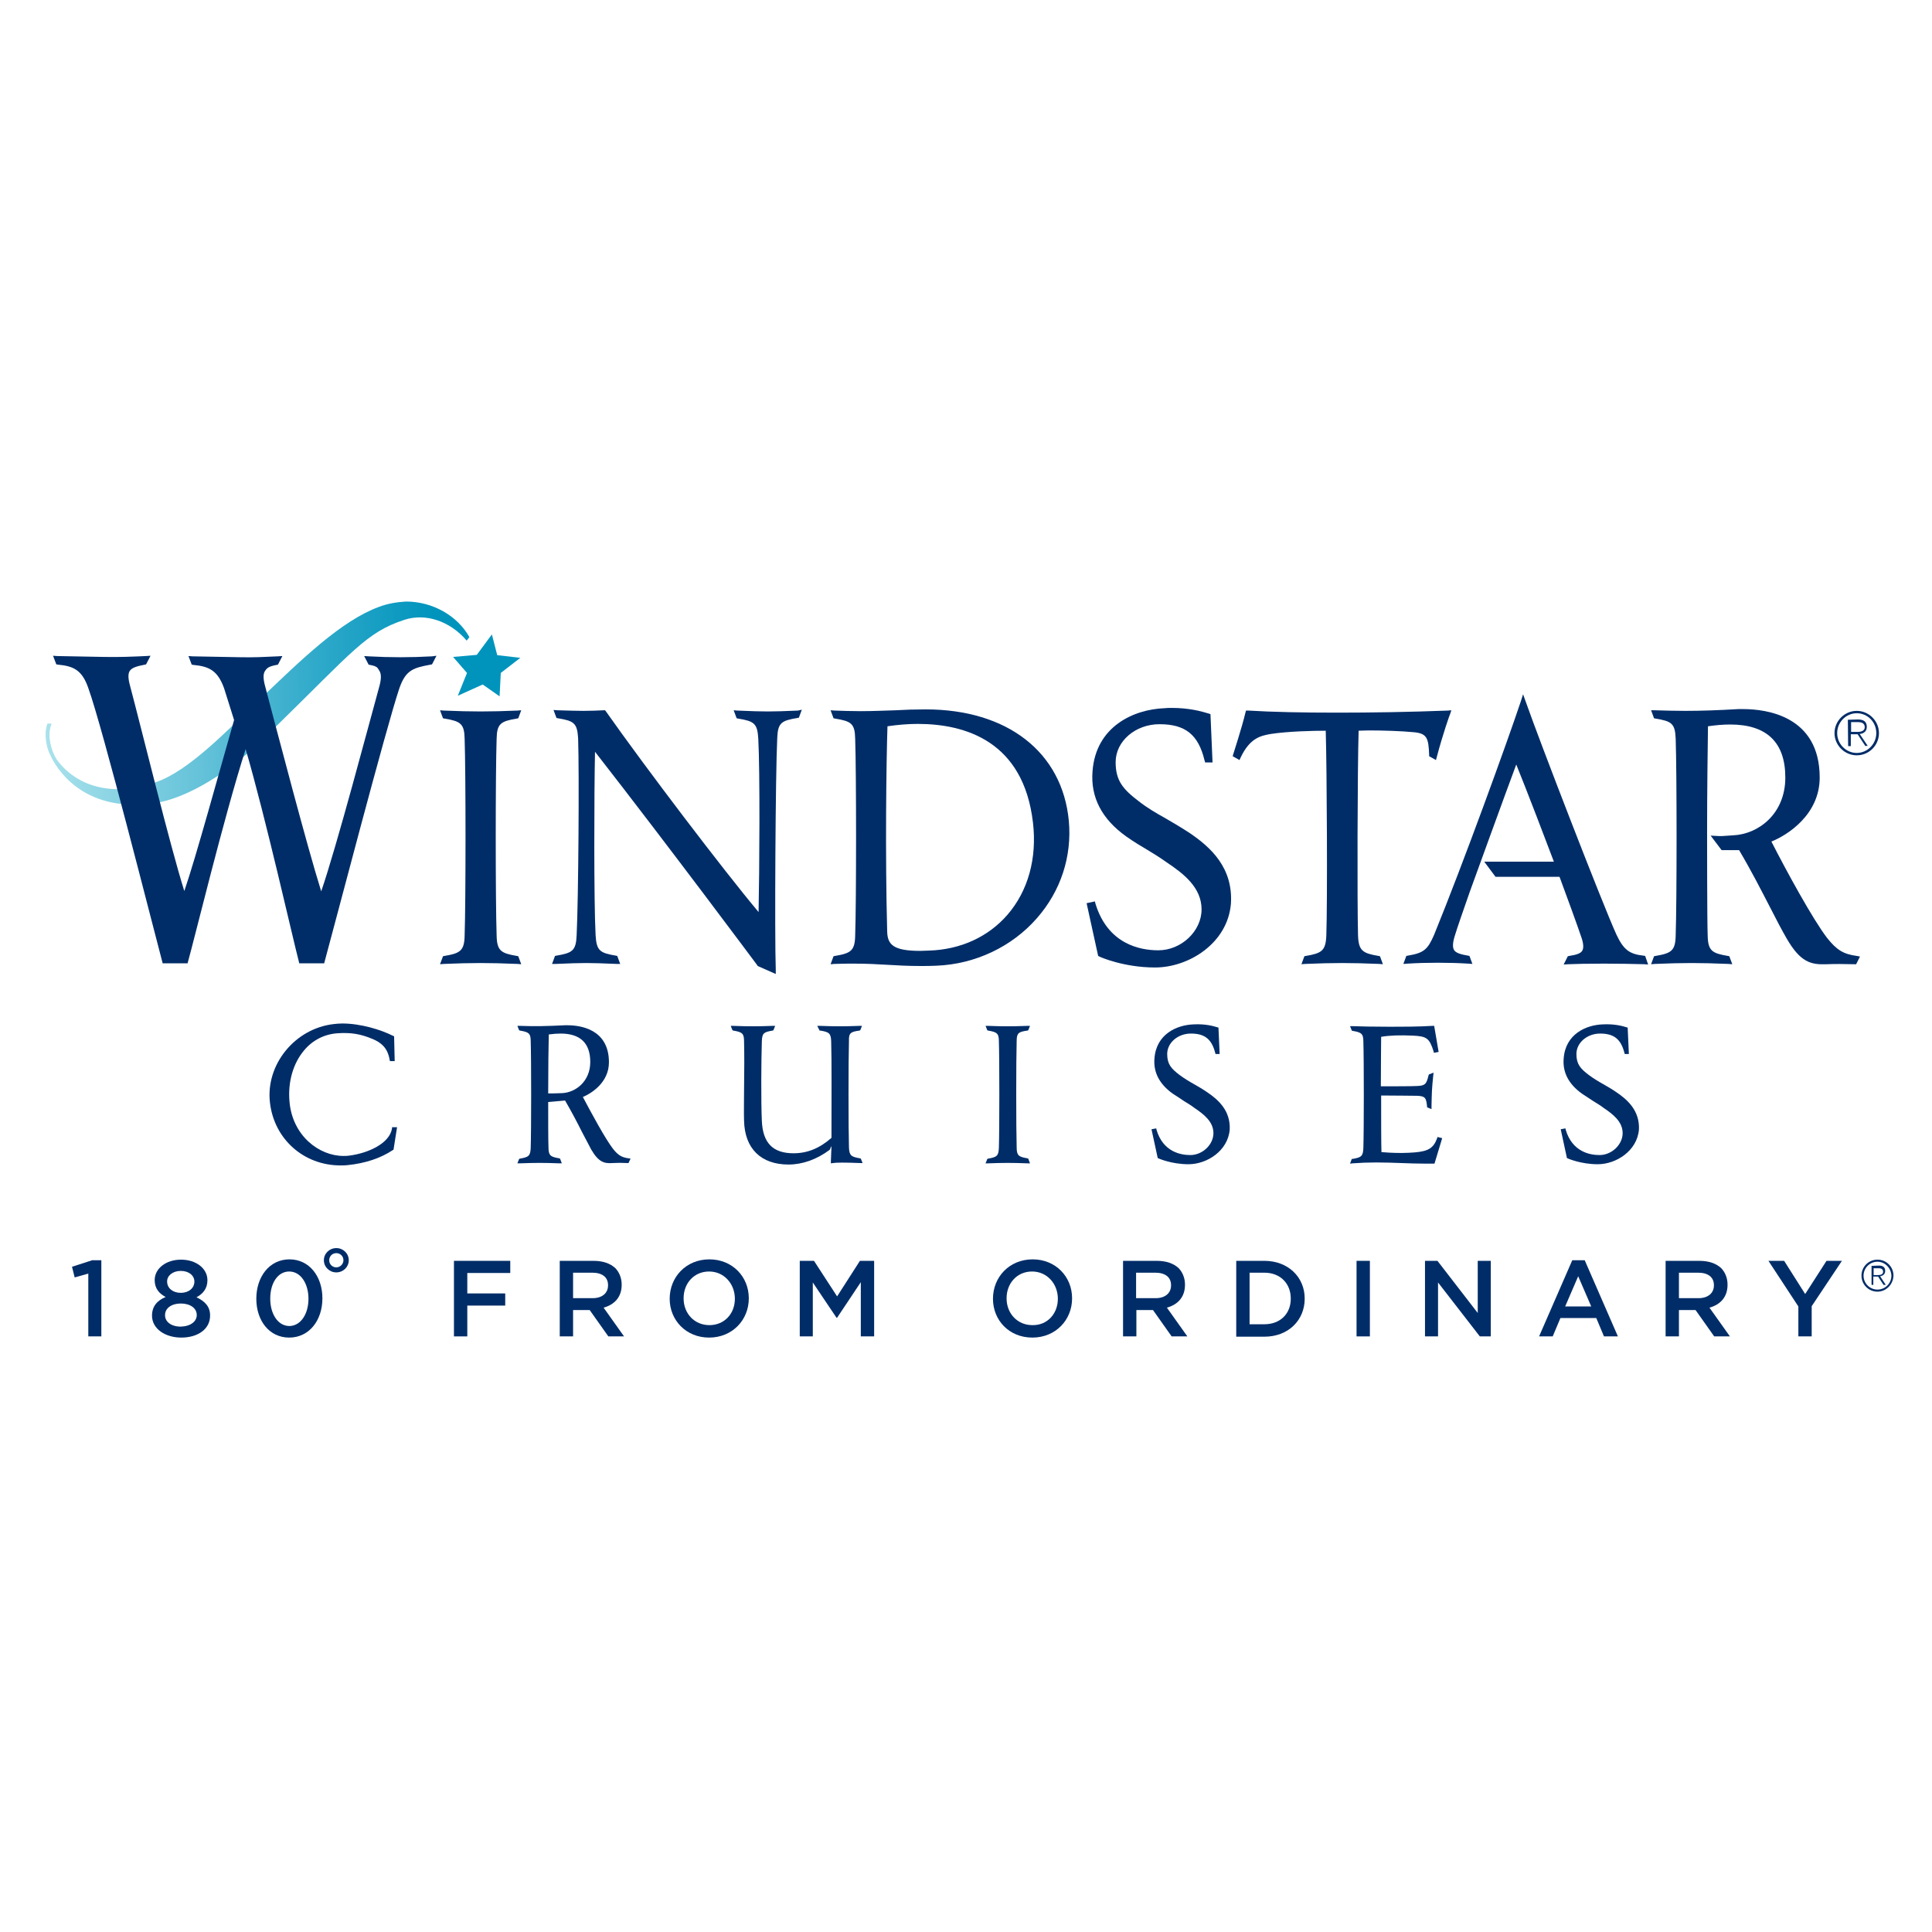 <?xml version="1.0" encoding="utf-8"?>
<!-- Generator: Adobe Illustrator 19.2.1, SVG Export Plug-In . SVG Version: 6.00 Build 0)  -->
<svg version="1.1" id="layer" xmlns="http://www.w3.org/2000/svg" xmlns:xlink="http://www.w3.org/1999/xlink" x="0px" y="0px"
	 viewBox="0 0 652 652" style="enable-background:new 0 0 652 652;" xml:space="preserve">
<style type="text/css">
	.st0{clip-path:url(#SVGID_2_);fill:url(#SVGID_3_);}
	.st1{fill:#002D68;}
	.st2{fill:#0094BD;}
</style>
<g>
	<defs>
		<path id="SVGID_1_" d="M127.9,204.8c-12.8,4.7-26.3,17.9-40.2,31.2c-11.6,11.1-23.9,24-34.9,27.9c-13.6,4.9-25.8,2.2-33-6.7
			c-2-2.4-3.5-7.1-3-10.7c0.1-0.7,0.3-1.5,0.6-2.3l-1.4,0c-0.2,0.6-0.4,1.3-0.5,2c-0.1,0.5-0.1,1.1-0.1,1.7v0.2
			c0,2.1,0.5,4.4,1.4,6.4c0,0,0,0,0-0.1c0,0,6,16,26.3,17.1h4.2c1.7-0.1,3.4-0.3,5.2-0.5c8.4-1.3,22-7.7,36.2-21.5l4.7-4.6
			c25.6-25,30.2-31.5,43-35.7c7.2-2.4,15.5,0.4,21.1,7l0.9-1.2c-4-7.2-12.4-12-21.4-12C133.8,203.2,130.8,203.7,127.9,204.8"/>
	</defs>
	<clipPath id="SVGID_2_">
		<use xlink:href="#SVGID_1_"  style="overflow:visible;"/>
	</clipPath>
	
		<linearGradient id="SVGID_3_" gradientUnits="userSpaceOnUse" x1="-329.103" y1="762.268" x2="-324.382" y2="762.268" gradientTransform="matrix(30.432 -0.791 0.791 30.432 9426.967 -23218.371)">
		<stop  offset="0" style="stop-color:#AAE2EC"/>
		<stop  offset="7.927855e-002" style="stop-color:#9ADBE8"/>
		<stop  offset="0.662" style="stop-color:#2CA8C9"/>
		<stop  offset="0.92" style="stop-color:#0094BD"/>
		<stop  offset="1" style="stop-color:#0094BD"/>
	</linearGradient>
	<polygon class="st0" points="15.4,275.4 160,271.6 158.1,199.4 13.5,203.2 	"/>
</g>
<g>
	<path class="st1" d="M174.4,322.6c-5.3-0.9-6.7-1.7-6.8-6.9c-0.4-11.4-0.4-54.9,0-66.4c0.1-5.1,1.4-5.9,6.8-6.8l0.5-0.1l1-2.7
		l-1.3,0.1c-9.6,0.4-15.1,0.4-24.8,0l-1.3-0.1l1,2.7l0.5,0.1c5.4,0.9,6.7,1.7,6.8,6.8c0.4,11.5,0.4,55,0,66.4
		c-0.1,5.2-1.5,6-6.8,6.9l-0.5,0.1l-1,2.7l1.3-0.1c9.6-0.4,15.1-0.4,24.8,0l1.3,0.1l-1-2.7L174.4,322.6z"/>
	<path class="st1" d="M269.3,239.8c-9.5,0.4-10.9,0.4-20.4,0l-1.3-0.1l1,2.7l0.5,0.1c5.4,0.9,6.5,1.6,6.8,6.8
		c0.6,10.8,0.4,44.7,0.1,58.5c-11.9-14.2-37.9-48.4-51.5-67.7l-0.3-0.4l-0.5,0c-2.2,0.1-4.2,0.2-6.8,0.2c-2.4,0-5.2-0.1-8.7-0.2
		l-1.4-0.1l1,2.7l0.5,0.1c5.4,0.9,6.5,1.6,6.8,6.8c0.4,11.5,0.1,54.4-0.5,66.4c-0.2,5.3-1.5,6-6.8,6.9l-0.5,0.1l-1,2.7l1.3,0
		c9.5-0.4,10.9-0.4,20.4,0l1.3,0l-1-2.7l-0.5-0.1c-5.3-0.9-6.5-1.6-6.8-6.9c-0.6-10.9-0.5-48.1-0.2-61.9
		c25.1,32.2,54.5,71.7,54.8,72.1l0.1,0.2l6.1,2.7l0-1.4c-0.4-11.5-0.1-66.5,0.5-78.2c0.2-5.2,1.4-5.9,6.8-6.8l0.5-0.1l1-2.7
		L269.3,239.8z"/>
	<path class="st1" d="M360.7,277c-2.2-23.2-20.8-37.6-48.3-37.6c-3.5,0-6.8,0.1-10.2,0.3c-3.7,0.1-7.4,0.3-11.8,0.3
		c-2.9,0-5.7-0.1-8.7-0.2l-1.4-0.1l1,2.7l0.5,0.1c5.4,0.9,6.7,1.6,6.8,6.8c0.4,11.5,0.4,55,0,66.4c-0.1,5.2-1.5,6-6.8,6.9l-0.5,0.1
		l-1,2.7l1.3-0.1c2.3-0.1,4.5-0.1,6.7-0.1c4.3,0,7.8,0.2,11.2,0.4c3.4,0.2,6.9,0.4,11.1,0.4c1.8,0,3.5,0,5.4-0.1
		c13.1-0.5,25.5-6.4,33.9-16C358,300.7,361.8,289,360.7,277 M340,308.7c-6.5,7.5-15.9,11.8-26.6,12.1c-1,0-1.9,0.1-2.8,0.1
		c-9.3,0-11.1-2.2-11.2-6.6c-0.7-25.9-0.3-57.2,0.1-69.2c3.4-0.5,6.9-0.8,10.2-0.8c16,0,35.7,5.8,38.9,33.3
		C350,289.6,347,300.6,340,308.7"/>
	<path class="st1" d="M401.6,281.2c-2.9-1.9-5.6-3.5-8.2-5c-3.4-1.9-6.3-3.6-9.1-5.8c-5.4-4.1-7.8-7-7.8-13.2
		c0-7.1,6.7-12.8,14.8-12.8c8.7,0,13.1,3.5,15.2,12.2l0.2,0.7h2.5l-0.7-16.3l-0.6-0.2c-2.6-0.8-6.7-1.9-12.5-1.9
		c-0.8,0-1.6,0-2.4,0.1c-10.5,0.4-23.2,6.2-24.3,21.3c-0.7,8.7,3.1,16.1,11.4,22c2.7,1.9,4.9,3.2,7.1,4.5c2,1.2,4.1,2.5,6.5,4.2
		c5.7,3.8,11.8,8.5,11.8,15.9c0,7.3-6.8,13.8-14.6,13.8c-6.1,0-17-2-21.2-15.7l-0.2-0.8l-2.8,0.6l3.9,17.8l0.4,0.2
		c0.3,0.2,8.3,3.7,18.8,3.7c11.4,0,24.5-8.2,25.6-21.5C416.2,292.8,408.5,285.9,401.6,281.2"/>
	<path class="st1" d="M488.6,239.8c-13.1,0.5-25.6,0.7-37.3,0.7c-11.7,0-21.8-0.2-30-0.7l-0.8,0l-0.2,0.7c-1.2,5.1-4.1,13.9-4.1,14
		l-0.2,0.7l2.3,1.3l0.4-0.9c3.2-6.7,6.9-7.3,10.1-7.9c5.8-0.9,14.4-1.1,18.6-1.1c0.4,13.2,0.6,58,0.2,69.1c-0.2,5.2-1.6,6-6.9,6.9
		l-0.5,0.1l-1,2.7l1.3-0.1c9.6-0.4,15.2-0.4,24.9,0l1.3,0.1l-1-2.7l-0.5-0.1c-5.3-0.9-6.7-1.7-6.9-6.9c-0.3-11-0.2-55.9,0.2-69.1
		c0.9,0,2.1-0.1,3.5-0.1c4.8,0,11,0.2,15.1,0.6c4.4,0.4,5,1.9,5.2,7.6l0,0.5l2.3,1.3l0.3-1.1c2-7.6,4.4-14.4,4.5-14.5l0.4-1.2
		L488.6,239.8z"/>
	<path class="st1" d="M626.6,322.6c-4.5-0.6-6.8-2-10.1-6.2c-4.8-6.3-13.6-22.4-18.7-32.4c5.3-2.1,16.3-9,16.3-21.6
		c0-20.8-18-23.1-25.8-23.1c-0.6,0-1.1,0-1.7,0c-6.8,0.4-12.5,0.6-17.9,0.6c-3.3,0-6.7-0.1-10.2-0.2l-1.3,0l1,2.7l0.5,0.1
		c5.4,0.9,6.6,1.6,6.8,6.8c0.4,11.5,0.4,55,0,66.4c-0.1,5.2-1.5,6-6.8,6.9l-0.5,0.1l-1,2.7l1.3-0.1c9.6-0.4,15.1-0.4,24.8,0l1.3,0.1
		l-1-2.7l-0.5-0.1c-5.3-0.9-6.7-1.7-6.8-6.9c-0.2-4.3-0.2-34.4-0.2-34.7c0-13.9,0.2-28.8,0.3-35.9c2.7-0.4,5.2-0.6,7.5-0.6
		c12.3,0,18.6,6,18.6,17.9c0,12.2-9,19.1-17.6,19.5c-4.1,0.3-4.1,0.3-5.7,0.2l-1.9-0.1l3.7,4.9l0.4,0c3,0,4.7,0,5.5,0
		c4.2,7.1,7.5,13.6,10.4,19.2c2.1,4.1,3.9,7.6,5.7,10.7c4.6,7.9,8.1,8.8,13.3,8.6c2.9-0.1,6-0.1,9.5,0l0.6,0l1.3-2.6L626.6,322.6z"
		/>
	<path class="st1" d="M555.2,322.6l-0.6-0.1c-4.7-0.5-6.7-2-9.1-7.1c-4.9-10.8-26.1-65.7-30.6-78.6l-0.9-2.5l-0.8,2.5
		c-4.5,13.5-19.4,54.6-29.2,78.6c-2.2,5.1-3.5,6.2-8.9,7.1l-0.5,0.1l-1,2.7l1.4-0.1c6.3-0.4,14.2-0.4,20.5,0l1.4,0.1l-1-2.7
		l-0.5-0.1c-2.4-0.4-4.1-0.9-4.7-1.9c-0.5-0.9-0.5-2.3,0.2-4.6c1-3.3,2.9-8.7,5.1-15c0,0,12.8-35.3,15.7-43
		c3.3,8.1,10.8,27.7,12.7,32.8h-23.5l3.8,5.1h21.6c2.2,5.9,6.2,16.9,7.3,20.2c0.8,2.2,0.9,3.8,0.4,4.7c-0.5,0.9-1.8,1.4-4.4,1.8
		l-0.5,0.1l-1.4,2.8l1.6-0.1c2-0.1,6.8-0.2,12-0.2c4.9,0,9.8,0.1,13.6,0.2l1.3,0.1L555.2,322.6z"/>
	<path class="st1" d="M145.8,221.5c-7.2,0.4-14.1,0.4-21.3,0l-1.6-0.1l1.5,2.9l0.5,0.1c2.6,0.5,2.5,1,3.2,2.1c0.6,1,0.6,2.7-0.1,5.2
		c-3.4,12.3-14.5,54.4-19.6,69.1c-4.9-15.6-14.8-53.7-19-69.5h0c-0.6-2.3-0.6-3.9,0-4.8c0.7-1.1,1.3-1.6,3.9-2.1l0.5-0.1l1.5-2.9
		l-1.6,0.1c-4.3,0.2-7.8,0.4-12.6,0.3c-1.2,0-11.8-0.2-16.1-0.3l-1.4-0.1l1.1,2.9l0.6,0.1c5.2,0.5,8.1,1.8,10.3,7.8L79,243
		c-5,17.4-12.9,46.4-16.8,57.7c-4.9-15.6-14.2-53.8-18.4-69.6c-0.6-2.3-0.6-3.8,0-4.7c0.7-1.1,2.5-1.6,5.1-2.1l0.4-0.1l1.5-2.9
		l-1.6,0.1c-4.3,0.2-9.1,0.4-13.9,0.3c-1.1,0-11.7-0.2-16-0.3l-1.4-0.1l1.1,2.9l0.6,0.1c5.2,0.5,8.1,1.8,10.2,7.9
		c4.8,13.2,21.8,80.5,25.1,92.9l8.4,0c2.5-8.9,12.2-49.1,19.6-72.3c6.8,23.3,15.8,63.5,18.1,72.3l8.4,0
		c3.4-12.4,20.9-79.6,25.4-92.9c2.1-5.9,4.4-6.8,10.5-7.9l0.5-0.1l1.5-2.9L145.8,221.5z"/>
	<path class="st1" d="M132.3,380.8c-0.8,5.1-8.1,8.4-14.5,9.2c-0.6,0.1-1.2,0.1-1.9,0.1c-8.2,0-17.2-6.8-18.2-18.3
		c-0.6-6.6,1.2-12.9,4.9-17.3c2.9-3.5,6.9-5.5,11.3-5.8c4.5-0.3,7.8,0.2,12,2c2.5,1.1,4.9,2.7,5.6,7l0.1,0.4h1.6l-0.2-8.4l-0.3-0.1
		c-4.1-2.1-11-4.2-17.2-4.2c-1,0-2,0.1-2.9,0.2c-13.1,1.5-23,13.7-21.5,26.5c1.4,12.3,11.4,21.2,23.8,21.2c0.8,0,1.6,0,2.4-0.1
		c5.9-0.6,11.1-2.3,15.3-5.1l0.2-0.1l1.2-7.6h-1.7L132.3,380.8z"/>
	<path class="st1" d="M206.8,387.6c-2.6-3.4-7.3-12.1-10.1-17.4c2.9-1.2,8.8-4.9,8.8-11.7c0-11.3-9.8-12.5-14-12.5
		c-0.3,0-0.6,0-0.9,0c-5.9,0.3-10.2,0.4-15.2,0.2l-0.8,0l0.6,1.5l0.3,0.1c2.9,0.5,3.6,0.9,3.6,3.6c0.2,6.2,0.2,29.7,0,35.9
		c-0.1,2.8-0.7,3.2-3.6,3.7l-0.3,0.1l-0.6,1.5l0.8,0c5.2-0.2,8.2-0.2,13.4,0l0.8,0L189,391l-0.3-0.1c-2.9-0.5-3.6-0.9-3.6-3.7
		c-0.1-2.5-0.1-8.7-0.1-15.3c2.2-0.2,4.8-0.4,5.7-0.5c2.2,3.8,4.1,7.4,5.7,10.6c1.2,2.3,2.2,4.2,3.1,5.9c2.5,4.3,4.4,4.8,7.2,4.6
		c1.6-0.1,3.2-0.1,5.1,0l0.3,0l0.7-1.5l-0.7-0.1C209.8,390.6,208.5,389.8,206.8,387.6 M185,369c0-8,0.1-16.2,0.2-19.9
		c1.4-0.2,2.8-0.3,4-0.3c6.6,0,10,3.2,10,9.6c0,6.5-4.9,10.3-9.5,10.5C187.7,369,185.9,369,185,369"/>
	<path class="st1" d="M290,347.8l0.3-0.1l0.6-1.5l-0.8,0c-5.2,0.2-8.2,0.2-13.4,0l-0.9,0l0.8,1.6l0.3,0c2.9,0.5,3.5,0.9,3.6,3.6
		c0.2,5.9,0.1,20.7,0.1,32.6c-4,3.5-8.1,5.2-12.8,5.2c-7,0-10.4-3.5-10.7-11c-0.3-6.4-0.2-20.8,0-26.8c0.1-2.8,0.7-3.1,3.6-3.6
		l0.3-0.1l0.6-1.5l-0.8,0c-5.2,0.2-8.2,0.2-13.4,0l-0.8,0l0.6,1.5l0.3,0.1c2.9,0.5,3.6,0.9,3.6,3.6c0.1,3.7,0.1,10.5,0,16.4
		c0,4.1-0.1,7.9,0,10.4c0.2,9.4,5.7,14.8,15,14.8c4.7,0,9.5-1.7,13.8-4.9l0.1-0.1l0.1-0.1c0.1-0.4,0.3-0.8,0.5-1.1
		c-0.1,2.7-0.2,5.1-0.2,5.1l0,0.7l0.7-0.1c1.1-0.2,4.3-0.2,9.2,0l0.8,0l-0.6-1.5l-0.3-0.1c-2.9-0.5-3.6-0.9-3.7-3.7
		c-0.2-6.2-0.2-29.6,0-35.9C286.4,348.6,287.1,348.2,290,347.8"/>
	<path class="st1" d="M346.7,347.8l0.3-0.1l0.6-1.5l-0.8,0c-5.2,0.2-8.2,0.2-13.4,0l-0.8,0l0.6,1.5l0.3,0.1c2.9,0.5,3.6,0.9,3.6,3.6
		c0.2,6.2,0.2,29.7,0,35.9c-0.1,2.8-0.7,3.2-3.6,3.7l-0.3,0.1l-0.6,1.5l0.8,0c5.2-0.2,8.2-0.2,13.4,0l0.8,0L347,391l-0.3-0.1
		c-2.9-0.5-3.6-0.9-3.6-3.7c-0.2-6.2-0.2-29.6,0-35.9C343.1,348.6,343.8,348.2,346.7,347.8"/>
	<path class="st1" d="M407.4,368.6c-1.6-1.1-3-1.9-4.4-2.7c-1.8-1-3.4-2-4.9-3.1c-2.9-2.2-4.2-3.7-4.2-7.1c0-3.8,3.6-6.9,8-6.9
		c4.7,0,7,1.9,8.2,6.5l0.1,0.4h1.4l-0.4-8.9l-0.3-0.1c-1.6-0.5-4.3-1.2-8.1-1c-5.7,0.2-12.6,3.3-13.2,11.5
		c-0.4,4.7,1.7,8.7,6.2,11.9c1.5,1,2.7,1.7,3.8,2.5c1.1,0.7,2.2,1.3,3.5,2.3c3.1,2.1,6.4,4.6,6.4,8.5c0,3.9-3.7,7.4-7.8,7.4
		c-3.3,0-9.2-1.1-11.4-8.5l-0.1-0.5l-1.6,0.3l2.1,9.7l0.2,0.1c0.2,0.1,4.5,2,10.2,2c6.2,0,13.3-4.5,13.9-11.7
		C415.3,374.8,411.1,371.1,407.4,368.6"/>
	<path class="st1" d="M485,384.1c-1.2,3.3-2.9,4.4-7.5,4.8c-1.4,0.1-2.9,0.2-4.5,0.2c-3.2,0-5.8-0.2-6.8-0.3
		c-0.1-3.4-0.1-11.1-0.1-19.1c5.2,0,9.8,0.1,12.1,0.1c2.8,0.1,3.1,0.7,3.4,3.6l0,0.3l1.5,0.6l0-1.1c0.1-4.6,0.1-5.6,0.6-10.4
		l0.1-0.8l-1.6,0.6l-0.1,0.3c-0.7,2.9-1.1,3.5-3.9,3.6c-2.3,0.1-6.9,0.1-12.2,0.1c0-7.2,0.1-13.8,0.1-16.7c2.9-0.5,6.5-0.6,10.7-0.4
		c4.7,0.2,5.6,0.9,7,5.3l0.1,0.5l1.6-0.3l-1.5-8.8l-0.5,0c-4.8,0.3-10.4,0.3-14.4,0.3c-5.5,0-10.3-0.1-12.7-0.2l-0.8,0l0.6,1.5
		l0.3,0.1c2.9,0.5,3.6,0.9,3.6,3.6c0.2,6.2,0.2,29.7,0,35.9c-0.1,2.8-0.7,3.2-3.6,3.7l-0.3,0l-0.6,1.6l0.8-0.1
		c2.7-0.2,5.3-0.3,8-0.3c3,0,5.8,0.1,8.5,0.2c2.7,0.1,5.4,0.2,8.3,0.2c0.8,0,1.6,0,2.5,0l0.4,0l2.6-8.6l-1.6-0.4L485,384.1z"/>
	<path class="st1" d="M545.5,368.6c-1.6-1.1-3-1.9-4.4-2.7c-1.8-1-3.4-2-4.9-3.1c-2.9-2.2-4.2-3.7-4.2-7.1c0-3.8,3.6-6.9,8-6.9
		c4.7,0,7,1.9,8.2,6.5l0.1,0.4h1.4l-0.4-8.9l-0.3-0.1c-1.6-0.5-4.3-1.2-8.1-1c-5.7,0.2-12.6,3.3-13.2,11.5
		c-0.4,4.7,1.7,8.7,6.2,11.9c1.5,1,2.6,1.7,3.8,2.5c1.1,0.7,2.2,1.3,3.5,2.3c3.1,2.1,6.4,4.6,6.4,8.5c0,3.9-3.7,7.4-7.8,7.4
		c-3.3,0-9.2-1.1-11.4-8.5l-0.1-0.5l-1.6,0.3l2.1,9.7l0.2,0.1c0.2,0.1,4.5,2,10.2,2c6.2,0,13.3-4.5,13.9-11.7
		C553.4,374.8,549.2,371.1,545.5,368.6"/>
	<path class="st1" d="M626.6,254.9c-4.1,0-7.5-3.4-7.5-7.5c0-4.1,3.4-7.5,7.5-7.5s7.5,3.4,7.5,7.5
		C634.1,251.5,630.8,254.9,626.6,254.9 M626.6,240.7c-3.6,0-6.6,3-6.6,6.7c0,3.7,3,6.7,6.6,6.7c3.6,0,6.6-3,6.6-6.7
		C633.2,243.7,630.3,240.7,626.6,240.7 M629.6,251.9l-2.7-4.1l-2.3,0l0,4l-0.9,0l-0.1-8.9l3.4-0.1c2,0,3,0.8,3,2.5
		c0,1.7-1.3,2.3-2.4,2.4l2.7,4H629.6z M624.7,247l2.2,0c1.1,0,2.4-0.3,2.4-1.6c0-1.4-1.2-1.7-2.2-1.7h-2.4V247z"/>
	<polygon class="st2" points="166,214.1 167.8,221.1 175.6,222 169,227.1 168.6,235 162.9,231 154.5,234.8 157.6,227.1 152.9,221.7 
		160.9,221 	"/>
	<polygon class="st1" points="29.8,429.8 25.2,431.1 24.3,427.5 31.1,425.3 34.2,425.3 34.2,451 29.8,451 	"/>
	<path class="st1" d="M51.3,444L51.3,444c0-3.1,1.7-5.1,4.6-6.3c-2.1-1.1-3.7-2.8-3.7-5.7V432c0-3.9,3.8-6.9,8.9-6.9
		c5.1,0,8.9,3,8.9,6.9v0.1c0,2.8-1.6,4.6-3.7,5.7c2.8,1.3,4.6,3.1,4.6,6.1v0.1c0,4.6-4.2,7.4-9.7,7.4S51.3,448.4,51.3,444
		 M66.4,443.8L66.4,443.8c0-2.4-2.3-3.9-5.4-3.9c-3,0-5.3,1.5-5.3,3.9v0.1c0,2.1,2,3.8,5.3,3.8C64.4,447.6,66.4,445.9,66.4,443.8
		 M65.6,432.5L65.6,432.5c0-2-1.8-3.6-4.6-3.6c-2.7,0-4.6,1.6-4.6,3.5v0.1c0,2.2,1.9,3.8,4.6,3.8C63.7,436.3,65.6,434.7,65.6,432.5"
		/>
	<path class="st1" d="M86.5,438.3L86.5,438.3c0-7.4,4.4-13.3,11.2-13.3c6.7,0,11.1,5.8,11.1,13.1v0.1c0,7.3-4.4,13.2-11.2,13.2
		C90.8,451.4,86.5,445.6,86.5,438.3 M104.1,438.3L104.1,438.3c0-5.1-2.6-9.2-6.5-9.2c-3.9,0-6.4,4-6.4,9.1v0.1c0,5,2.5,9.2,6.5,9.2
		C101.6,447.4,104.1,443.3,104.1,438.3"/>
	<path class="st1" d="M109.3,425.3c0-2.3,1.9-4.1,4.2-4.1c2.3,0,4.2,1.8,4.2,4.1c0,2.3-1.9,4.1-4.2,4.1
		C111.2,429.4,109.3,427.6,109.3,425.3 M115.9,425.3c0-1.4-1.1-2.4-2.4-2.4c-1.4,0-2.4,1.1-2.4,2.4c0,1.4,1.1,2.4,2.4,2.4
		C114.8,427.7,115.9,426.6,115.9,425.3"/>
	<polygon class="st1" points="153.2,425.5 172.2,425.5 172.2,429.6 157.7,429.6 157.7,436.5 170.5,436.5 170.5,440.6 157.7,440.6 
		157.7,451 153.2,451 	"/>
	<path class="st1" d="M188.9,425.5h11.4c3.2,0,5.7,0.9,7.4,2.5c1.3,1.4,2.1,3.3,2.1,5.5v0.1c0,4.2-2.5,6.7-6.1,7.7l6.9,9.7h-5.3
		l-6.3-8.9h-5.6v8.9h-4.5V425.5z M200,438.1c3.2,0,5.2-1.7,5.2-4.3v-0.1c0-2.7-2-4.2-5.3-4.2h-6.5v8.6H200z"/>
	<path class="st1" d="M226,438.3L226,438.3c0-7.3,5.5-13.3,13.4-13.3c7.8,0,13.3,5.9,13.3,13.1v0.1c0,7.2-5.5,13.2-13.4,13.2
		C231.5,451.4,226,445.5,226,438.3 M248,438.3L248,438.3c0-5-3.6-9.2-8.7-9.2c-5.1,0-8.6,4-8.6,9v0.1c0,5,3.6,9,8.7,9
		S248,443.3,248,438.3"/>
	<polygon class="st1" points="269.9,425.5 274.7,425.5 282.5,437.5 290.2,425.5 295,425.5 295,451 290.5,451 290.5,432.7 
		282.5,444.7 282.3,444.7 274.3,432.8 274.3,451 269.9,451 	"/>
	<path class="st1" d="M335.1,438.3L335.1,438.3c0-7.3,5.5-13.3,13.4-13.3c7.8,0,13.3,5.9,13.3,13.1v0.1c0,7.2-5.5,13.2-13.4,13.2
		C340.5,451.4,335.1,445.5,335.1,438.3 M357,438.3L357,438.3c0-5-3.6-9.2-8.7-9.2c-5.1,0-8.6,4-8.6,9v0.1c0,5,3.6,9,8.7,9
		C353.5,447.3,357,443.3,357,438.3"/>
	<path class="st1" d="M379,425.5h11.4c3.2,0,5.7,0.9,7.4,2.5c1.3,1.4,2.1,3.3,2.1,5.5v0.1c0,4.2-2.5,6.7-6.1,7.7l6.9,9.7h-5.3
		l-6.3-8.9h-5.6v8.9H379V425.5z M390,438.1c3.2,0,5.2-1.7,5.2-4.3v-0.1c0-2.7-2-4.2-5.3-4.2h-6.5v8.6H390z"/>
	<path class="st1" d="M417.2,425.5h9.5c8,0,13.6,5.5,13.6,12.7v0.1c0,7.2-5.5,12.8-13.6,12.8h-9.5V425.5z M421.7,429.6v17.3h5
		c5.4,0,8.9-3.6,8.9-8.6v-0.1c0-5-3.5-8.7-8.9-8.7H421.7z"/>
	<rect x="457.8" y="425.5" class="st1" width="4.5" height="25.5"/>
	<polygon class="st1" points="480.9,425.5 485.1,425.5 498.7,443.1 498.7,425.5 503.1,425.5 503.1,451 499.4,451 485.3,432.8 
		485.3,451 480.9,451 	"/>
	<path class="st1" d="M530.6,425.3h4.2l11.2,25.7h-4.7l-2.6-6.2h-12.1l-2.6,6.2h-4.6L530.6,425.3z M537,440.9l-4.4-10.2l-4.4,10.2
		H537z"/>
	<path class="st1" d="M562.1,425.5h11.4c3.2,0,5.7,0.9,7.4,2.5c1.3,1.4,2.1,3.3,2.1,5.5v0.1c0,4.2-2.5,6.7-6.1,7.7l6.9,9.7h-5.3
		l-6.3-8.9h-5.6v8.9h-4.5V425.5z M573.2,438.1c3.2,0,5.2-1.7,5.2-4.3v-0.1c0-2.7-2-4.2-5.3-4.2h-6.5v8.6H573.2z"/>
	<polygon class="st1" points="606.9,440.9 596.8,425.5 602.1,425.5 609.2,436.7 616.4,425.5 621.6,425.5 611.4,440.8 611.4,451 
		606.9,451 	"/>
	<path class="st1" d="M633.6,435.9c-3,0-5.4-2.4-5.4-5.4c0-3,2.4-5.4,5.4-5.4c3,0,5.4,2.4,5.4,5.4
		C638.9,433.5,636.5,435.9,633.6,435.9 M633.6,425.8c-2.6,0-4.7,2.1-4.7,4.7c0,2.6,2.1,4.7,4.7,4.7c2.6,0,4.7-2.1,4.7-4.7
		C638.2,427.9,636.1,425.8,633.6,425.8 M635.7,433.7l-1.9-2.9l-1.6,0l0,2.8l-0.6,0l0-6.4l2.5-0.1c1.4,0,2.1,0.6,2.1,1.8
		c0,1-0.6,1.6-1.7,1.8l1.9,2.9H635.7z M632.2,430.3l1.6,0c0.8,0,1.7-0.2,1.7-1.1c0-1-0.8-1.2-1.5-1.2h-1.7V430.3z"/>
</g>
</svg>
